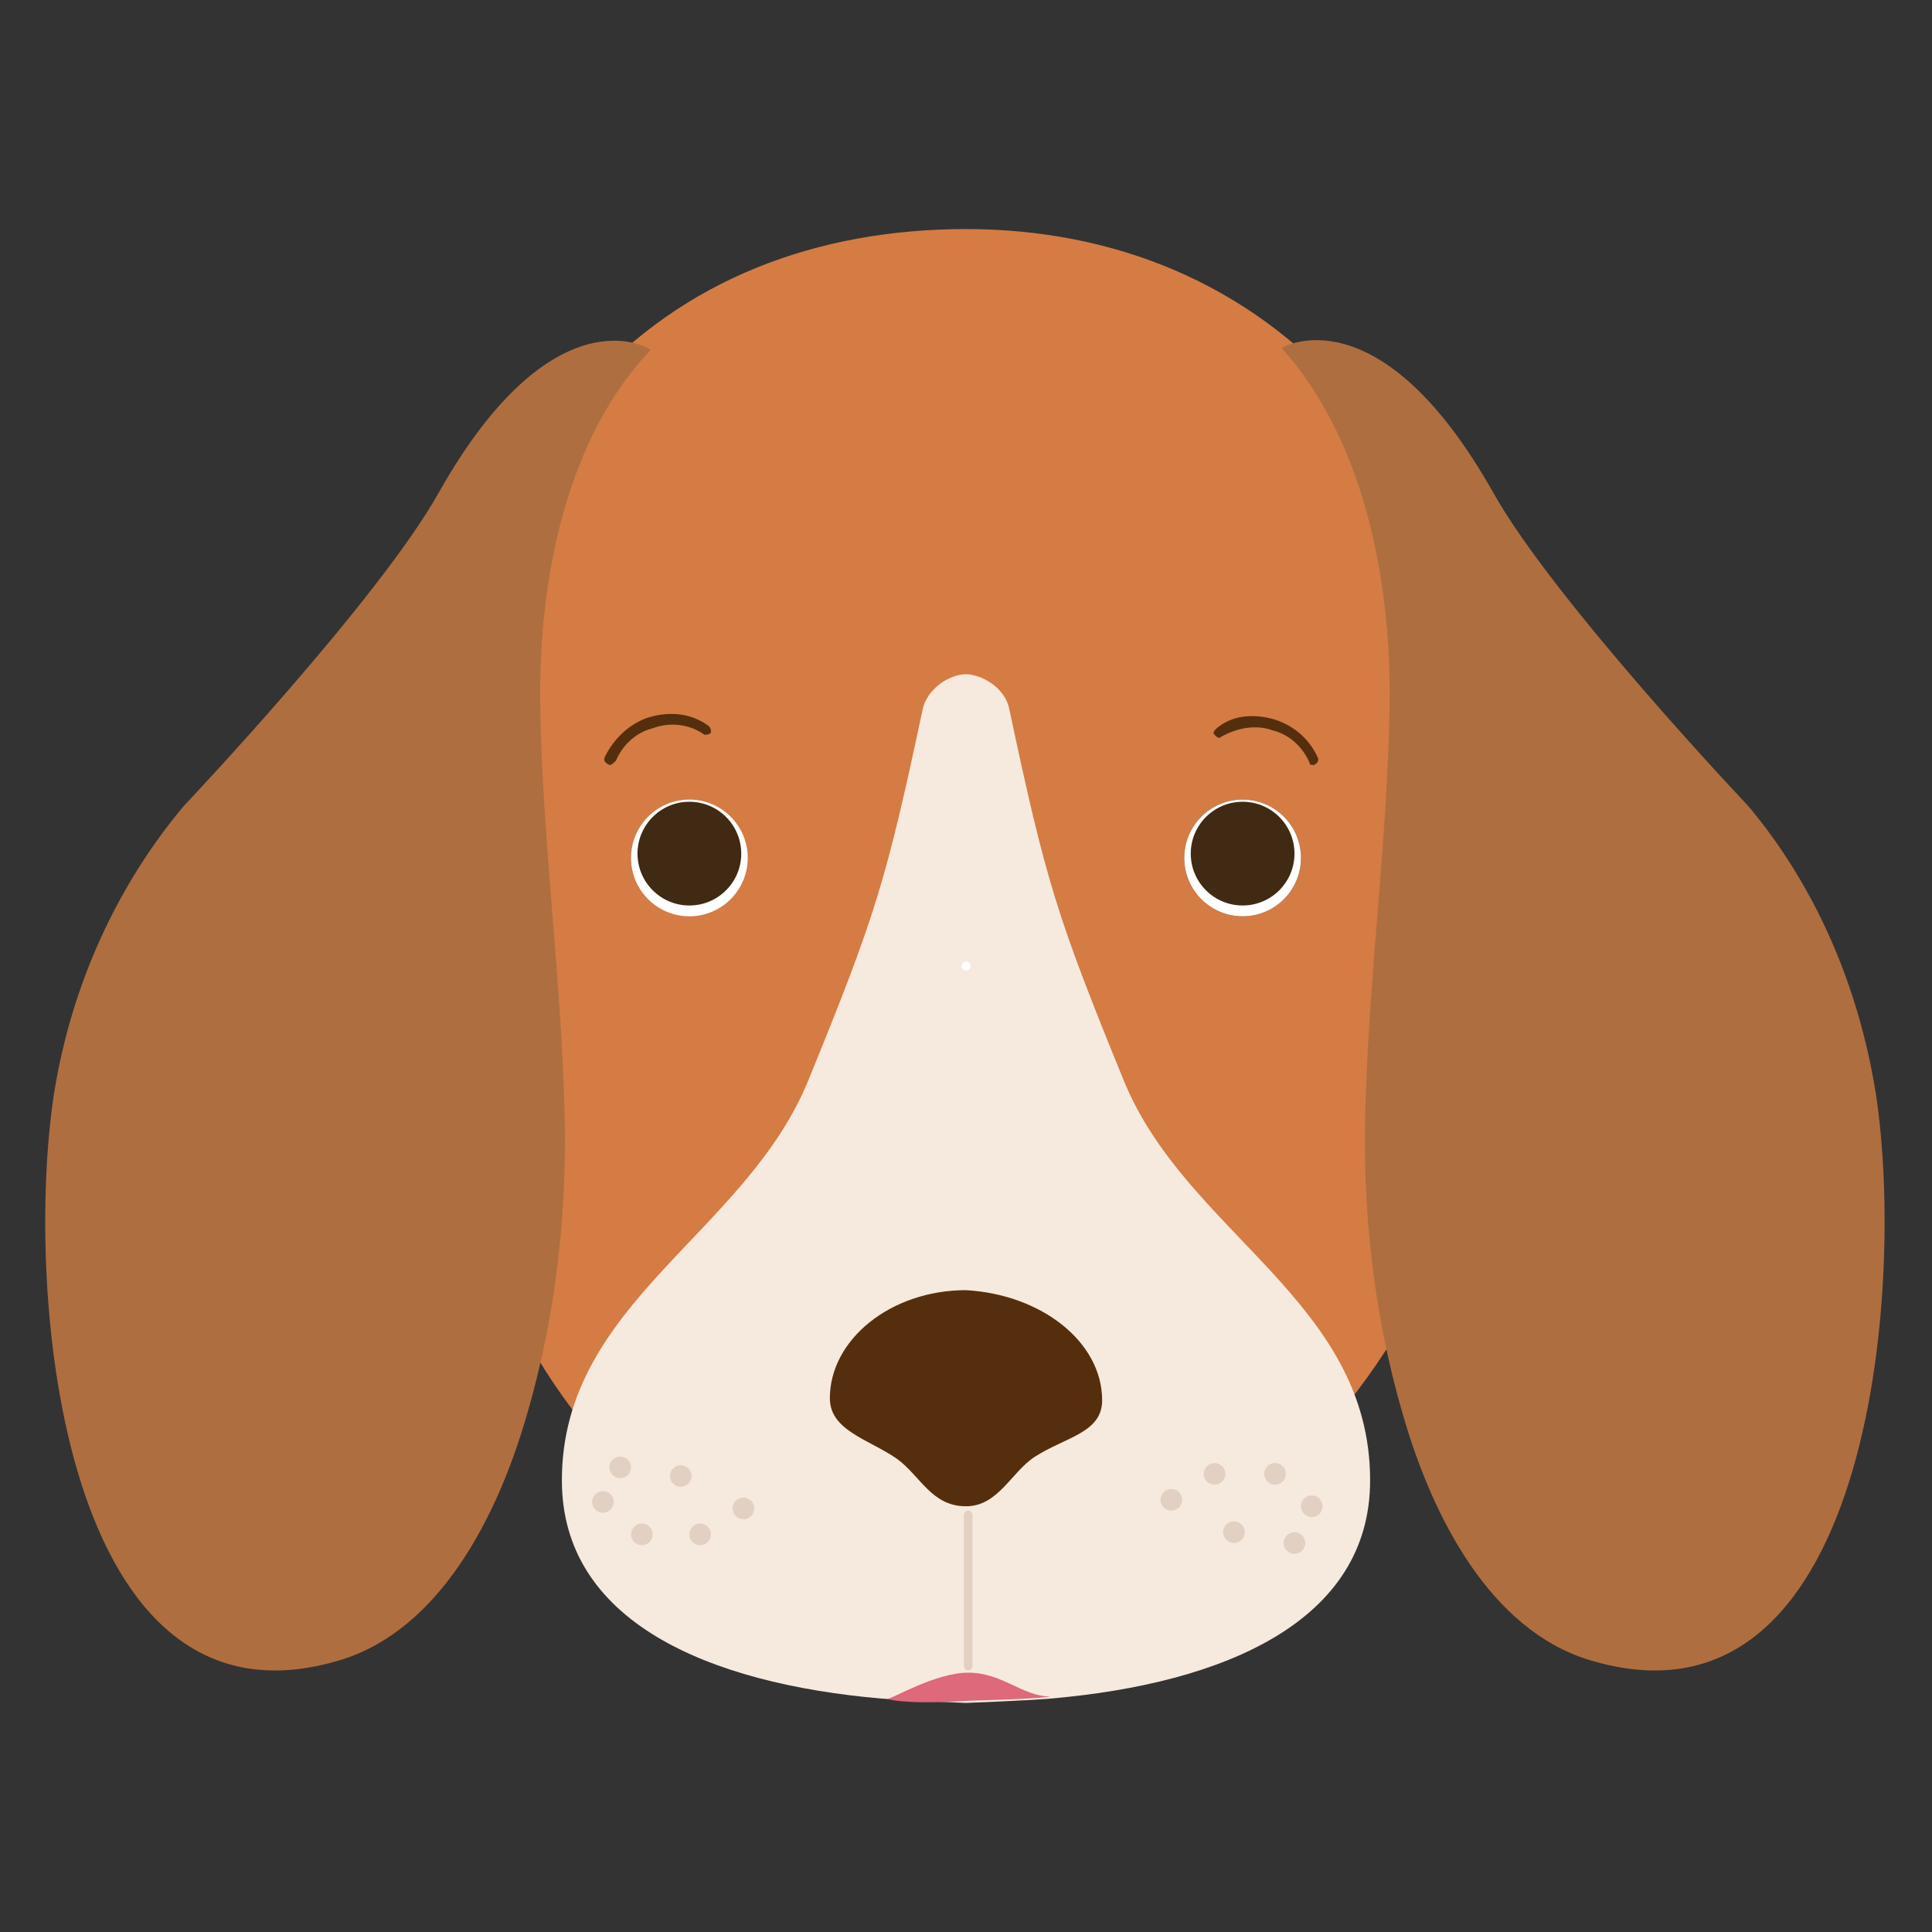 <?xml version="1.0" encoding="utf-8"?>
<!-- Generator: Adobe Illustrator 23.0.1, SVG Export Plug-In . SVG Version: 6.00 Build 0)  -->
<svg version="1.1" id="Layer_1" xmlns="http://www.w3.org/2000/svg" xmlns:xlink="http://www.w3.org/1999/xlink" x="0px" y="0px"
	 viewBox="0 0 89.4 89.4" style="enable-background:new 0 0 89.4 89.4;" xml:space="preserve">
<rect x="0" y="0" width="89.4" height="89.4" fill="#333333" stroke="none"/>
<style type="text/css">
	.st0{fill:#D47C44;}
	.st1{fill:#F6E9DE;}
	.st2{fill:#FFFFFF;}
	.st3{fill:#402A14;}
	.st4{fill:#552F0D;}
	.st5{fill:#AF6E40;}
	.st6{fill:#DD697A;}
	.st7{fill:#E2D0C3;}
</style>
<g>
	<path class="st0" d="M69.6,41.9c0,24.7-17.5,32.9-24.9,32.9c-10.7,0-24.9-9-24.9-32.9c0-22,11.1-31.3,24.9-31.3
		C58.4,10.6,69.6,20.7,69.6,41.9z"/>
	<path class="st1" d="M52,50c-3.1-7.6-3.6-9.2-5.3-17.2c-0.2-1-1.3-1.6-2-1.6c-0.8,0-1.8,0.7-2,1.6c-1.7,8-2.2,9.6-5.3,17.2
		C34.5,57.1,26,60.3,26,68.5c0,6.5,6.7,9.4,14.8,10.1c1.3,0.1,3.9,0.2,3.9,0.2l0-9l0,9c0,0,2.7-0.1,3.9-0.2
		c8.1-0.7,14.8-3.6,14.8-10.1C63.4,60.2,54.9,57.1,52,50z"/>
	<circle class="st2" cx="31.9" cy="39.7" r="2.7"/>
	<circle class="st3" cx="57.5" cy="39.7" r="2.7"/>
	<path class="st4" d="M51,64.8c0,1.5-1.7,1.7-3.1,2.6c-1.1,0.7-1.7,2.3-3.2,2.3c-1.6,0-2.1-1.4-3.2-2.2c-1.3-0.9-3.1-1.3-3.1-2.8
		c0-2.7,2.8-5,6.3-5C48.2,59.9,51,62.1,51,64.8z"/>
	<g>
		<path class="st5" d="M20.3,22.8c-2.8,5-11.8,14.5-11.8,14.5C5.4,41,3.3,45.6,2.5,50.6c-1.4,9.1,0.3,30.2,13.3,26.2
			c4.5-1.4,7.2-6.5,8.6-11.4c1.4-4.8,1.9-9.8,1.7-14.7c-0.2-6.1-1-11.9-1.1-18s1.3-12.5,5.1-16.5C30.1,16.1,25.6,13.4,20.3,22.8z"/>
		<path class="st5" d="M69.1,22.8c2.8,5,11.8,14.5,11.8,14.5c3.1,3.7,5.1,8.3,5.9,13.3c1.4,9.1-0.3,30.2-13.3,26.2
			c-4.5-1.4-7.2-6.5-8.6-11.4c-1.4-4.8-1.9-9.8-1.7-14.7c0.2-6.1,1-11.9,1.1-18S63,20.2,59.3,16.1C59.3,16.1,63.8,13.4,69.1,22.8z"
			/>
	</g>
	<path class="st6" d="M44.8,77.4c-1.5,0-3.5,1.2-3.7,1.2s0.7,0.3,3.7,0.1c3.6-0.1,3.8-0.2,3.8-0.2C47.3,78.5,46.4,77.4,44.8,77.4z"
		/>
	<circle class="st3" cx="31.9" cy="39.5" r="2.4"/>
	<circle class="st2" cx="57.5" cy="39.7" r="2.7"/>
	<circle class="st3" cx="57.5" cy="39.5" r="2.4"/>
	<circle class="st7" cx="29.7" cy="71" r="0.5"/>
	<circle class="st7" cx="31.5" cy="68.3" r="0.5"/>
	<circle class="st7" cx="32.4" cy="71" r="0.5"/>
	<circle class="st7" cx="34.4" cy="69.8" r="0.5"/>
	<circle class="st7" cx="28.7" cy="67.9" r="0.5"/>
	<circle class="st7" cx="27.9" cy="69.5" r="0.5"/>
	<circle class="st7" cx="59" cy="68.2" r="0.5"/>
	<circle class="st7" cx="57.1" cy="70.9" r="0.5"/>
	<circle class="st7" cx="56.2" cy="68.2" r="0.5"/>
	<circle class="st7" cx="54.2" cy="69.4" r="0.5"/>
	<circle class="st7" cx="59.9" cy="71.4" r="0.5"/>
	<circle class="st7" cx="60.7" cy="69.7" r="0.5"/>
	<path class="st4" d="M28.2,35.4C28.2,35.4,28.1,35.4,28.2,35.4C28,35.3,27.9,35.2,28,35c0.4-0.8,1.1-1.5,2-1.8c1-0.3,2-0.2,2.8,0.4
		c0.1,0.1,0.1,0.2,0.1,0.3c-0.1,0.1-0.2,0.1-0.3,0.1c-0.7-0.5-1.6-0.6-2.4-0.3c-0.8,0.2-1.4,0.8-1.7,1.5
		C28.4,35.3,28.3,35.4,28.2,35.4z"/>
	<path class="st4" d="M60.8,35.4c-0.1,0-0.2,0-0.2-0.1c-0.3-0.7-0.9-1.3-1.7-1.5c-0.8-0.3-1.7-0.1-2.4,0.3c-0.1,0.1-0.2,0-0.3-0.1
		c-0.1-0.1,0-0.2,0.1-0.3C57,33.1,58,33,59,33.3c0.9,0.3,1.6,0.9,2,1.8C61,35.2,61,35.3,60.8,35.4C60.8,35.4,60.8,35.4,60.8,35.4z"
		/>
	<path class="st7" d="M44.8,77.3c-0.1,0-0.2-0.1-0.2-0.2v-7c0-0.1,0.1-0.2,0.2-0.2c0.1,0,0.2,0.1,0.2,0.2v7
		C45,77.2,44.9,77.3,44.8,77.3z"/>
</g>
<circle class="st2" cx="44.7" cy="44.7" r="0.2"/>
<circle class="st2" cx="44.7" cy="44.7" r="0.2"/>
</svg>
